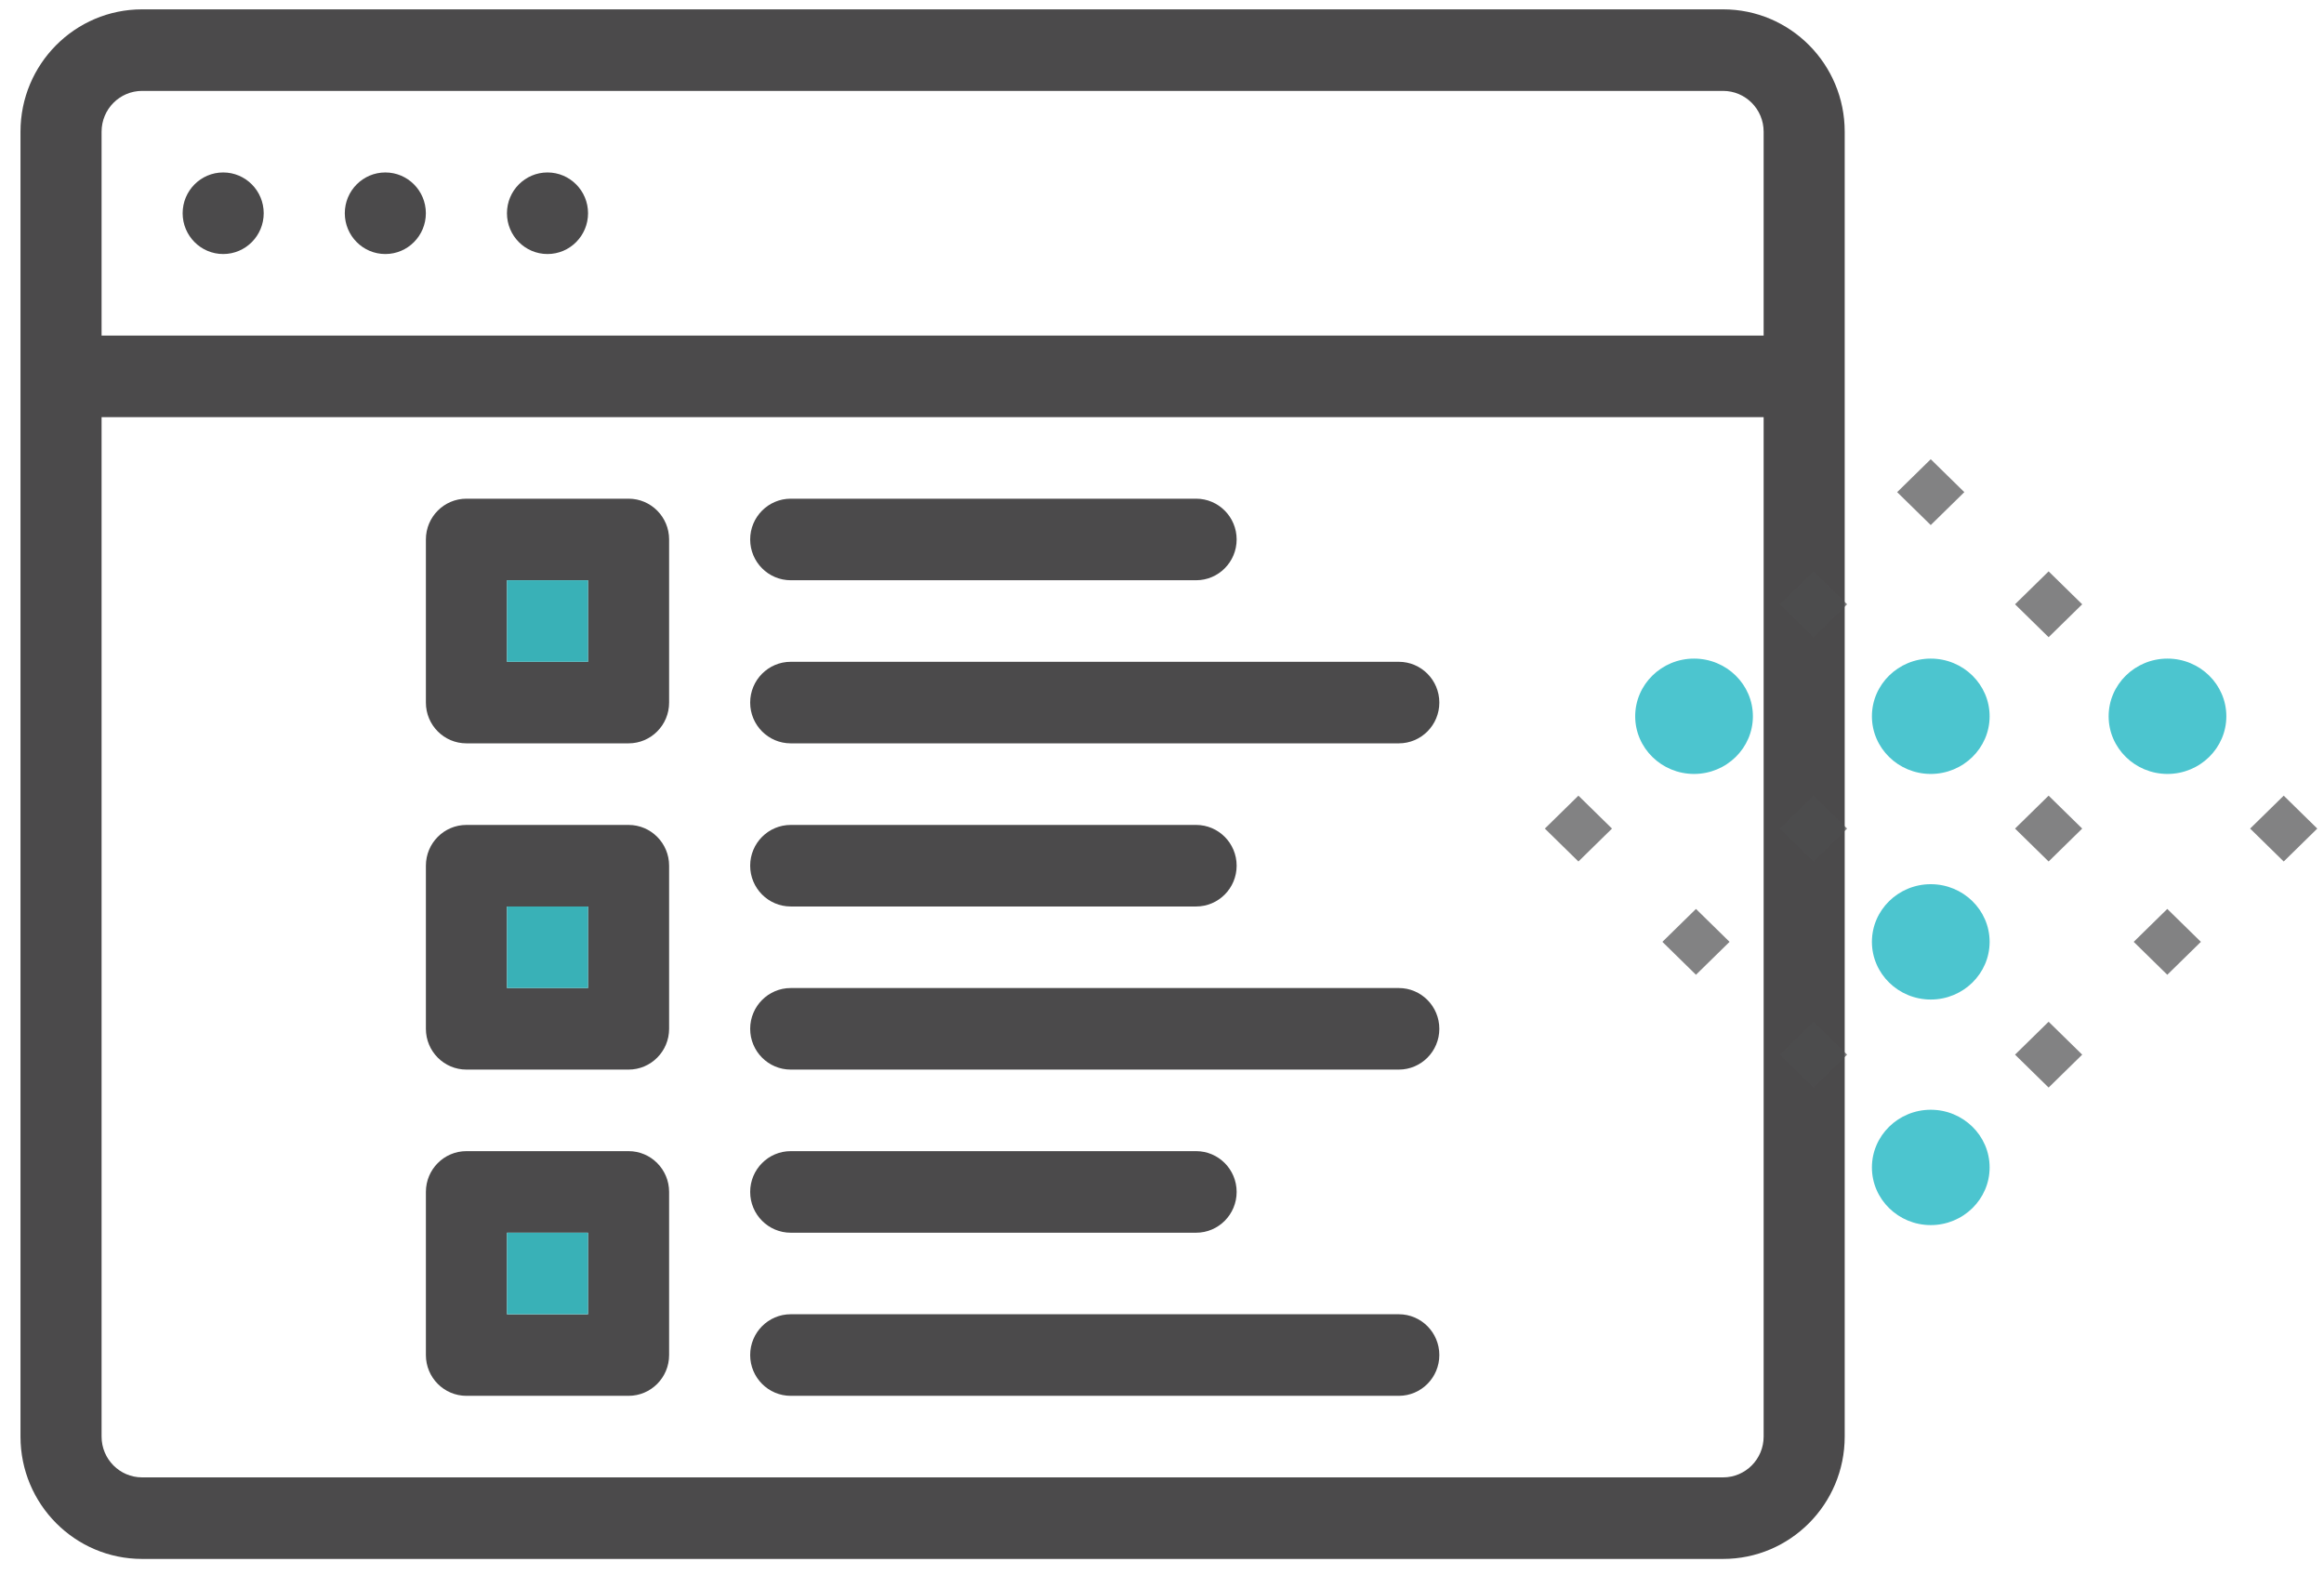 <svg width="93" height="63" viewBox="0 0 93 63" fill="none" xmlns="http://www.w3.org/2000/svg">
<g clip-path="url(#clip0_457_4)">
<path d="M68.954 0.374H5.687C3 0.374 0.82 2.566 0.82 5.269V57.479C0.82 60.184 3 62.374 5.687 62.374H68.954C71.64 62.374 73.82 60.182 73.82 57.479V5.269C73.82 2.564 71.64 0.374 68.954 0.374ZM5.687 3.637H68.954C69.849 3.637 70.576 4.368 70.576 5.269V13.427H4.065V5.269C4.065 4.368 4.791 3.637 5.687 3.637ZM68.954 59.111H5.687C4.791 59.111 4.065 58.38 4.065 57.479V16.69H70.576V57.479C70.576 58.38 69.849 59.111 68.954 59.111Z" fill="#4B4A4B"/>
<path d="M10.553 8.532C10.553 9.433 9.827 10.164 8.931 10.164C8.036 10.164 7.309 9.433 7.309 8.532C7.309 7.631 8.036 6.9 8.931 6.9C9.827 6.9 10.553 7.631 10.553 8.532Z" fill="#4B4A4B"/>
<path d="M17.042 8.532C17.042 9.433 16.316 10.164 15.42 10.164C14.524 10.164 13.798 9.433 13.798 8.532C13.798 7.631 14.524 6.9 15.42 6.9C16.316 6.9 17.042 7.631 17.042 8.532Z" fill="#4B4A4B"/>
<path d="M23.532 8.532C23.532 9.433 22.805 10.164 21.909 10.164C21.014 10.164 20.287 9.433 20.287 8.532C20.287 7.631 21.014 6.9 21.909 6.9C22.805 6.9 23.532 7.631 23.532 8.532Z" fill="#4B4A4B"/>
<path d="M25.154 19.953H18.665C17.769 19.953 17.043 20.684 17.043 21.584V28.111C17.043 29.012 17.769 29.742 18.665 29.742H25.154C26.049 29.742 26.776 29.012 26.776 28.111V21.584C26.776 20.684 26.049 19.953 25.154 19.953ZM23.531 26.479H20.287V23.216H23.531V26.479Z" fill="#4B4A4B"/>
<path d="M31.643 23.216H47.865C48.761 23.216 49.487 22.485 49.487 21.584C49.487 20.684 48.761 19.953 47.865 19.953H31.643C30.747 19.953 30.02 20.684 30.02 21.584C30.02 22.485 30.747 23.216 31.643 23.216Z" fill="#4B4A4B"/>
<path d="M55.976 26.479H31.643C30.747 26.479 30.02 27.21 30.02 28.111C30.02 29.012 30.747 29.742 31.643 29.742H55.976C56.872 29.742 57.598 29.012 57.598 28.111C57.598 27.21 56.872 26.479 55.976 26.479Z" fill="#4B4A4B"/>
<path d="M25.154 33.006H18.665C17.769 33.006 17.043 33.736 17.043 34.637V41.163C17.043 42.064 17.769 42.795 18.665 42.795H25.154C26.049 42.795 26.776 42.064 26.776 41.163V34.637C26.776 33.736 26.049 33.006 25.154 33.006ZM23.531 39.532H20.287V36.269H23.531V39.532Z" fill="#4B4A4B"/>
<path d="M31.643 36.269H47.865C48.761 36.269 49.487 35.538 49.487 34.637C49.487 33.736 48.761 33.006 47.865 33.006H31.643C30.747 33.006 30.02 33.736 30.02 34.637C30.02 35.538 30.747 36.269 31.643 36.269Z" fill="#4B4A4B"/>
<path d="M55.976 39.532H31.643C30.747 39.532 30.02 40.263 30.02 41.164C30.02 42.064 30.747 42.795 31.643 42.795H55.976C56.872 42.795 57.598 42.064 57.598 41.164C57.598 40.263 56.872 39.532 55.976 39.532Z" fill="#4B4A4B"/>
<path d="M25.154 46.058H18.665C17.769 46.058 17.043 46.789 17.043 47.69V54.216C17.043 55.117 17.769 55.848 18.665 55.848H25.154C26.049 55.848 26.776 55.117 26.776 54.216V47.69C26.776 46.789 26.049 46.058 25.154 46.058ZM23.531 52.585H20.287V49.322H23.531V52.585Z" fill="#4B4A4B"/>
<path d="M31.643 49.322H47.865C48.761 49.322 49.487 48.591 49.487 47.69C49.487 46.789 48.761 46.058 47.865 46.058H31.643C30.747 46.058 30.02 46.789 30.02 47.69C30.02 48.591 30.747 49.322 31.643 49.322Z" fill="#4B4A4B"/>
<path d="M55.976 52.584H31.643C30.747 52.584 30.02 53.315 30.02 54.216C30.02 55.117 30.747 55.848 31.643 55.848H55.976C56.872 55.848 57.598 55.117 57.598 54.216C57.598 53.315 56.872 52.584 55.976 52.584Z" fill="#4B4A4B"/>
<path d="M23.532 23.216H20.287V26.479H23.532V23.216Z" fill="#39B1B7"/>
<path d="M23.532 36.269H20.287V39.532H23.532V36.269Z" fill="#39B1B7"/>
<path d="M23.532 49.321H20.287V52.584H23.532V49.321Z" fill="#39B1B7"/>
</g>
<path d="M70.146 28.659C70.146 27.387 69.09 26.351 67.791 26.351C66.493 26.351 65.436 27.387 65.436 28.659C65.436 29.931 66.493 30.966 67.791 30.966C69.09 30.966 70.146 29.931 70.146 28.659ZM79.619 28.659C79.619 27.387 78.562 26.351 77.264 26.351C75.966 26.351 74.909 27.387 74.909 28.659C74.909 29.931 75.966 30.966 77.264 30.966C78.562 30.966 79.619 29.931 79.619 28.659ZM79.619 37.684C79.619 36.412 78.562 35.377 77.264 35.377C75.966 35.377 74.909 36.412 74.909 37.684C74.909 38.956 75.966 39.992 77.264 39.992C78.562 39.992 79.619 38.956 79.619 37.684ZM79.619 46.71C79.619 45.438 78.562 44.402 77.264 44.402C75.966 44.402 74.909 45.438 74.909 46.71C74.909 47.982 75.966 49.017 77.264 49.017C78.562 49.017 79.619 47.982 79.619 46.71ZM89.092 28.659C89.092 27.387 88.035 26.351 86.737 26.351C85.439 26.351 84.382 27.387 84.382 28.659C84.382 29.931 85.439 30.966 86.737 30.966C88.035 30.966 89.092 29.931 89.092 28.659Z" fill="#00ADBB" fill-opacity="0.7"/>
<path d="M71.228 42.197L72.572 43.514L73.916 42.197L72.572 40.88L71.228 42.197ZM80.636 42.197L81.98 43.514L83.324 42.197L81.98 40.88L80.636 42.197ZM66.524 37.684L67.868 39.001L69.212 37.684L67.868 36.367L66.524 37.684ZM85.385 37.684L86.729 39.001L88.073 37.684L86.729 36.367L85.385 37.684ZM61.82 33.152L63.164 34.469L64.508 33.152L63.164 31.835L61.82 33.152ZM71.228 33.152L72.572 34.469L73.916 33.152L72.572 31.835L71.228 33.152ZM80.636 33.152L81.98 34.469L83.324 33.152L81.98 31.835L80.636 33.152ZM90.044 33.152L91.388 34.469L92.731 33.152L91.388 31.835L90.044 33.152ZM71.228 24.178L72.572 25.495L73.916 24.178L72.572 22.861L71.228 24.178ZM80.636 24.178L81.98 25.495L83.324 24.178L81.98 22.861L80.636 24.178ZM77.263 18.374L75.919 19.691L77.263 21.008L78.607 19.691L77.263 18.374Z" fill="#4D4D4F" fill-opacity="0.7"/>
<defs>
<clipPath id="clip0_457_4">
<rect width="73" height="62" fill="white" transform="translate(0.82 0.374)"/>
</clipPath>
</defs>
</svg>
